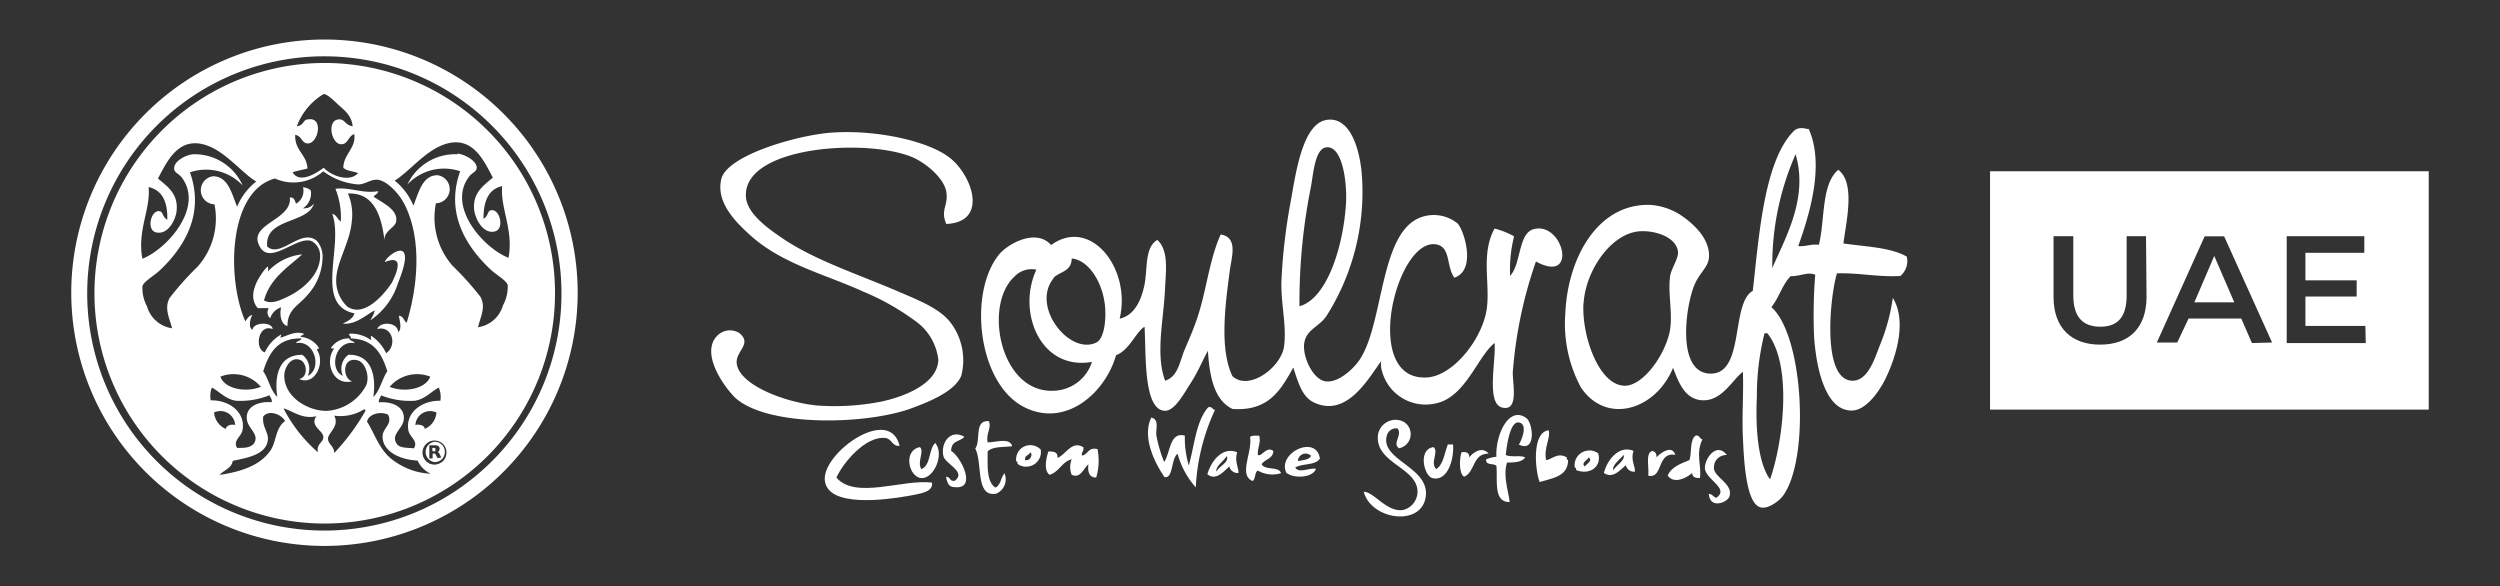 <?xml version="1.0" encoding="UTF-8"?> <svg xmlns="http://www.w3.org/2000/svg" id="Layer_1" data-name="Layer 1" viewBox="0 0 189.77 44.52"><rect x="0" y="0" width="189.77" height="44.52" fill="#333333" stroke="none"/><defs><style>.cls-1{fill:#fff;fill-rule:evenodd;}</style></defs><path class="cls-1" d="M77,21c-2.44,2.24-1,9.23,3.34,8.63a3.14,3.14,0,0,0,2.55-2.16c-3.9.69-5.72-3.78-4.22-7A1.79,1.79,0,0,0,77,21Zm3,.09C78.2,23.24,81.19,27,83.22,26c.6-.3.72-1.67.68-2.45-.07-1.93-1.2-3.81-2.55-3.93,0,1-.93,1-1.38,1.47Zm22.17-5.59c.1-1.54-.23-4.42-1.47-4.32-.87.07-1,1.93-1.18,2.95a44.34,44.34,0,0,0-.88,9.12c2.12-.6,3.32-4.57,3.53-7.75Zm8.24,5.59c-.66-.86-.24-2.41-1.47-2.55-3-.33-5.62,10.45-.59,10.11,2-.14,4.24-3,4.52-5.3.23-1.91-.46-4.13.58-6a5.94,5.94,0,0,1,1.48.59,10.44,10.44,0,0,0-.3,3c.84-.89.61-3.21,1.77-3.54,2.27-.63,3.43,4.22.19,2.45a33,33,0,0,0-1.76,8.44c0,.92.46,2.94-.79,2.65s-.47-3.54-.59-4.9c-1.3,1-2.23,4.24-4.61,4.61a3.42,3.42,0,0,1-4-2.77,2.42,2.42,0,0,1,0-.47c-1,1.38-2.63,4.31-5.1,3.14-.91-.43-1.19-1.51-1.57-2.65-.93,1.66-1.84,3.34-4.62,3.14-1.4-.69-1.73-2.45-1.86-4.41-.45.81-.76,1.62-1.37,2.55-.38.57-1.12,2-1.87,2-1.69,0-1.44-4.39-1.57-6.38-.65.39-1.15,1.79-2.16,2.16-.8,2.82-3.75,5.48-6.86,4-3.64-1.7-4.41-8.76-2-11.67.63-.75,2.76-2,3.93-.69,3-2.18,6.11,1.81,5.2,5.59,1-.22,1.57-1.16,1.86-2.45s0-2.94,1-3.53c.87.8.65,2.33.59,3.63-.1,2.43-.75,5,0,7.06,1-.31,1.12-1.51,1.48-2.35s.78-1.8,1.07-2.75c.62-2,.85-4.2,1.67-6,1.34.21.83,1.7.69,2.75-.31,2.37-.82,5.89.2,8,1.26,1.17,3.71-.68,3.92-2.26s-.24-3.13-.2-4.91a43,43,0,0,1,.69-6c.39-2.16.89-6,2.75-6.28s2.51,2.43,2.65,4A17.55,17.55,0,0,1,100.68,24c-.58.83-1.49,1-1.67,2s.61,2.76,1.57,2.94,2.18-.94,2.65-1.67c1.79-2.74,1.5-9.33,4.42-10.69a2.86,2.86,0,0,1,3,.39c.52.58,1.44,3.62-.3,4.12Z"></path><path class="cls-1" d="M133.94,25.3a19.54,19.54,0,0,0-.58,4.81c-.11,2.34.07,5,1,6.28,1-2.86,1.72-8.67-.2-11.09ZM120.2,23c-.16,2.4,1.14,6.28,3.15,6.28,1.24,0,2.8-1.93,3.33-3.83.39-1.37-.11-3.08.1-4.51.08-.54.67-1.37.59-1.87-.18-1.2-2.09-1.69-3.24-1.47-2,.4-3.76,3-3.92,5.4Zm14.33-2.65c1-2.32,2.75-5.32,1.77-8.64A20.84,20.84,0,0,0,134.53,20.3Zm2.75-10.6c1.25,2.74.08,6.53-.78,8.93.6.05.93-.17,1.57-.1.47-1.91.17-4.6,1.47-5.69,1.32,1,.6,3.92.39,5.59,1.69.25,3.58.29,4.81,1a1.47,1.47,0,0,1-.49,1.47c-1.77.09-3.09-.25-4.81-.2-.51,1.62-1.21,8.13,1.18,8.15,1.17,0,1.68-1.67,2.06-2.65a14.86,14.86,0,0,0,1-3.64c1,1.62.4,4.1-.49,6-.53,1.14-1.55,2.5-2.55,2.55-2.07.11-2.79-3.22-2.94-5.69a39.37,39.37,0,0,1,.09-4.61c-.55-.26-1.21.14-1.86.1-.64.63-.89,1.66-1.47,2.35,2.44,2.14,2.95,11.51.88,14.33-.29.39-1.1,1-1.67.88-1.15-.24-1.29-3.61-1.37-5.3s.06-3.32,0-5c-.81.62-1.61,2.28-3.14,2.16-1.24-.1-1.72-1.28-2.16-2.46-1.33,3.23-5.09,4.35-7,1.48a10.2,10.2,0,0,1-1.18-5.6c.18-4.27,2.51-8.47,6.58-8.24a5,5,0,0,1,2.06.69c.7.45,2.41,1.71,2.26,3.34-.07.69-.71,1.13-1.08,2-.67,1.5-1.47,6.83,1.27,6.77,2.53-.06,1.47-5.36,3.14-6.28.46-4,.83-9.75,3.05-12.07.27-.29.56-.36,1.17-.2Z"></path><path class="cls-1" d="M71.83,17c-.47-1.09.18-1.39,0-2.45s-1.62-2.24-2.65-2.65c-3.51-1.41-12.73-.79-12.56,3,.06,1.39,1.88,2.58,3,3.34,2.49,1.61,5.63,2.62,8.64,3.92,1.63.7,3.13,1.3,3.92,2.36a4.73,4.73,0,0,1,.79,4c-.5,1.21-2.47,2-4,2.55-3.47,1.17-10.53,1.31-13.05-.78-.69-.58-2.88-3.39-1.47-4.81a1.34,1.34,0,0,1,1.67-.2c1,.82-.26,1.35-.2,2.26.12,1.66,3.65,3,6.09,3.24a18.4,18.4,0,0,0,4.91-.3c1.38-.3,4.2-1.19,4.31-3.14a4.17,4.17,0,0,0-1.57-2.84,18.72,18.72,0,0,0-4.12-2.36c-3-1.36-6.21-2.11-8.63-4.32-1-.92-2.58-2.41-2.16-4.22s5.77-3.34,8.34-3.53c3.36-.25,7.49.62,9.12,2S75,16.86,71.83,17Z"></path><path class="cls-1" d="M92.24,31.09A15.64,15.64,0,0,0,90.77,37a6.41,6.41,0,0,1-1.38-2.55c-.51.34-.31,1.91-1,1.76-.69-1-1.73-3-1-4.51.64.13.32.88.39,1.37a10.39,10.39,0,0,0,.59,2c.47-.67.4-2.32,1.57-2a7.17,7.17,0,0,0,.3,2.26c.43-1.52.55-3.37,1.47-4.41.31-.09.3.15.49.19Z"></path><path class="cls-1" d="M115.3,33.74c.29-.49.65-1.56,0-1.67s-.91,1.6-1,2.46c.34.21,1.1,0,1.47.19-.23.36-.78.39-1.37.39-.35,1,.17,2.43.19,3-1.24,0-.9-1.59-1-2.75-.21-.22-.83,0-.78-.49a2.64,2.64,0,0,1,.78-.2c-.09-1.63.94-3.9,2.26-2.94.54.39.78,2.71-.59,2Z"></path><path class="cls-1" d="M75.07,32c.2.48-.23.88-.1,1.58.63,0,1.68-.39,1.86.29-.65.09-1.45,0-1.86.39,0,1.09-.09,2.32.59,2.75.41-.17.4-.77.69-1.08a1.18,1.18,0,0,1-.65,1.55l0,0c-1.58.26-1-2.35-1.57-3.43.45-.6-.13-2.23,1.08-2.07Z"></path><path class="cls-1" d="M106.17,34c-.49-.34.31-1-.09-1.48a.73.73,0,0,0-.79.49c-.61,1.87,3.06,2.38,2.95,4.52-.14,2.5-4.14,2-4.72-.2.78,0,1.74,1.58,3,1.38a1.44,1.44,0,0,0,1.08-1.38c0-1.86-3.25-2.16-3-4.32a1.35,1.35,0,0,1,1.51-1.13,1.25,1.25,0,0,1,.46.15,1.09,1.09,0,0,1-.4,2Z"></path><path class="cls-1" d="M68.3,33.84c-.6.07-.57-.52-1.08-.59-1.49-.19-3.21,1.85-3.73,3,1.43,1.7,5.14.08,7.26.39.1.75-1,.84-1.77,1-1.77.31-6.16.91-6.37-1.18s5-5.8,5.69-2.55Z"></path><path class="cls-1" d="M73.2,33.15c-.26.38-1,.24-1,1.08.72.41,2,2.92.29,2.75-.43,0-.58-.24-.68-.79.37,0,.26.4.68.3.88-.69-.73-1.26-.88-1.87C71.39,33.64,72.12,32.54,73.2,33.15Z"></path><path class="cls-1" d="M95.58,33.05c.15.57-.13.9-.1,1.48.29.18.64-.69,1.17-.3,0,.58-.62.62-.88,1,.22.5,1.31.14,1.47.69a2.21,2.21,0,0,1-1.76-.2c-.26.14-.15.64-.4.79-1.09-.45,0-2.19-.19-3.34.13-.13.43-.09.68-.1Z"></path><path class="cls-1" d="M71,33.64c.71.85-.12,2.72-1.07,2.65s-1.41-2.1-.1-2.35c.36.31-.23,1.07.1,1.67.74-.27.54-1.49,1.07-2Z"></path><path class="cls-1" d="M77.81,34.92c.38.11.62-.42.4-.59-.09.24-.44.22-.4.59ZM79,34.13a1.11,1.11,0,0,1-.93,1.28,1.07,1.07,0,0,1-.83-.2c0-.11,0-.17-.1-.19a1.08,1.08,0,0,1,.92-1.22,1.1,1.1,0,0,1,.94.33Z"></path><path class="cls-1" d="M109.9,33.74h.4c.09,1.26-.49,2.85-1.58,2.55-.63-.17-1.11-2.2.1-2.35.42.36-.29,1.18.2,1.67.56-.36.62-1.21.88-1.87Z"></path><path class="cls-1" d="M82.23,34c.07.3-.17.28-.1.58.48-.07.45-.66,1.18-.49a4.51,4.51,0,0,1-.1,2.16c-.49,0-.67-.37-.59-1-.38.29-.58,1.1-1.27.79a1.6,1.6,0,0,1,0-1.18c-.75.2-.94.95-1.67,1.18-.48-.31-.26-1.27-.1-1.77.44,0,.73.05.69.49.62-.23,1.12-1.4,2-.78Z"></path><path class="cls-1" d="M98.52,35c.38-.08.84-.08,1-.4a.59.59,0,0,0-.83,0A.61.61,0,0,0,98.52,35Zm1.67-.2c-.31.55-1.35.36-1.87.69.29.47,1.06,0,1.57.1-.23.69-1.71.76-2.25.29-.7-1.5,2.27-2.92,2.55-1.08Z"></path><path class="cls-1" d="M122.46,35.7c.22-.37.92-.77.79-1.17C123,34.85,122.34,35.31,122.46,35.7ZM124,34.23c-.24.68.15,1.2.1,1.57a.61.61,0,0,1-.68-.49c-.43.36-1,1.06-1.67.59C122,34.89,122.92,33.76,124,34.23Z"></path><path class="cls-1" d="M92.34,35.8c.17-.41,1-.7.78-1.18-.22.37-.89.81-.78,1.18Zm1.57-1.47c-.21.72.12,1.17.1,1.57a.63.63,0,0,1-.69-.49c-.41.33-1,1.13-1.67.59.28-1,1.14-2.12,2.26-1.67Z"></path><path class="cls-1" d="M113,34.43c-1.25,0-1,1.39-1.86,1.76-.41-.23-.36-1.38-.2-1.86.39-.06.6.05.59.39.3-.41,1-.85,1.47-.29Z"></path><path class="cls-1" d="M127.17,34.53c-1.41-.26-.92,1.86-2.06,1.57.09-.64-.23-1.67.3-1.87a.36.36,0,0,1,.32.38.2.2,0,0,1,0,.11C126,34.43,126.91,33.71,127.17,34.53Z"></path><path class="cls-1" d="M131.1,34.53c-.5,0-1,.3-1,1s1.49,1.19,1.18,2.16c-.15.44-1.48,1-1.57-.2.29,0,.33.26.59.29,1-.73-.84-1.36-.89-2.25,0-.74.89-2,1.67-1Z"></path><path class="cls-1" d="M120.31,35.41c.08-.18.62-.42.29-.69-.08.19-.62.42-.3.69Zm1-1c.31,1-.64,1.69-1.67,1.27,0-.11,0-.17-.1-.19a1.11,1.11,0,0,1,.93-1.28,1.1,1.1,0,0,1,.84.2Z"></path><path class="cls-1" d="M117.56,32.66c.16.62-.39,1.3-.2,2.26.38,0,.87-.63,1.57-.2,0,.12,0,.18.1.2,0,1.25-1.18,1.37-2.16,1.67C116.53,35.73,116.25,32.81,117.56,32.66Z"></path><path class="cls-1" d="M129.23,33.35c-.53,1.07-.06,2-.19,2.94-.37,0-.58-.08-.59-.39-.45.41-1.4.86-1.86.2.28-.66,1-.91,1.66-1.18.18-.61,0-1.58.49-1.87.31,0,.26.27.49.3Z"></path><path class="cls-1" d="M33,33.53a.78.78,0,0,0,0,1.55.79.79,0,0,0,.55-.23.79.79,0,0,0,0-1.09A.79.79,0,0,0,33,33.53Zm.21,1.24-.12-.24a.29.29,0,0,0-.08-.1.12.12,0,0,0-.09,0h-.08v.37h-.25v-1H33a.43.43,0,0,1,.28.07.23.23,0,0,1,.09.2.27.27,0,0,1-.19.26.14.14,0,0,1,.1,0l.08.12.14.28Z"></path><path class="cls-1" d="M32.93,34h-.11v.25h.11a.16.16,0,0,0,.11,0,.11.11,0,0,0,0-.1A.1.1,0,0,0,33,34,.16.16,0,0,0,32.93,34Z"></path><path class="cls-1" d="M24.63,3A19.22,19.22,0,1,0,43.85,22.26,19.22,19.22,0,0,0,24.63,3ZM37.35,35a18,18,0,1,1,5.27-12.72A17.92,17.92,0,0,1,37.35,35Z"></path><polygon class="cls-1" points="18.39 14.09 18.39 14.09 18.39 14.09 18.39 14.09"></polygon><path class="cls-1" d="M26.91,23.79c-.14.42-.52.59-.89.77,1,.13,1.84-.73,2.43-1a2.35,2.35,0,0,1-.36.77,5.31,5.31,0,0,0,2.12-2.84h0c1.59-3.92-.88-2.1-1-1.61,0,.07,1.78-.92.54,1.57-.54.84-2.11,2.73-3.4,1.81a2.7,2.7,0,0,1-.83-2c0-1.33,1.06-2.88,1.18-4.44a4,4,0,0,0-.29-2.13c2-.09,2.56,1.73,2.78,3.61-.09-.78.8-1,.88-1.48.16-.93-1.07-1.43-1.71-1.89.1-.16.32-.2.35-.42-1.17.21-2.14-.32-3.25-.18a5.73,5.73,0,0,1,.41,2.49c-.25-.16-.31-.51-.65-.59C26.12,18.69,23.8,23.14,26.91,23.79Z"></path><path class="cls-1" d="M20.28,18.71c-.2-2.2,3.11-1.7,3.55-3.26a.92.92,0,0,1-.83.36h0a1.35,1.35,0,0,0,.59-1.36,1,1,0,0,0-.59-.23,1.1,1.1,0,0,1-.53,1.24c-.09-.22-.13-.5-.47-.47.19,1.77-3.33,2-2.25,3.78.81,1.36,2.81-.89,3.9-.47a1.25,1.25,0,0,1,.65,1.13c0,1.46-1.38,2.57-2.42,3.07-.54.26-1.29.64-1.84.3.46-1.67,1.78-2.48,2.9-3.49a4.07,4.07,0,0,0-2.6,1.3c0-.1.07-.35-.06-.36-.58.64-1.6,2.15-.71,3.14h.83a.6.6,0,0,0,.11.77,1.27,1.27,0,0,1,.83-.83c-.14.57,0,1.3.48,1.42,0-1.27.84-1.55,1.48-2.31a4.35,4.35,0,0,0,1.18-2.78,1.86,1.86,0,0,0-.41-1.36C22.88,17.25,21.3,19.64,20.28,18.71Z"></path><polygon class="cls-1" points="30.93 14.03 30.93 14.03 30.93 14.03 30.93 14.03"></polygon><path class="cls-1" d="M37,9.89a17.48,17.48,0,1,0,5.13,12.37A17.42,17.42,0,0,0,37,9.89Zm-14.59.35c.52.08.48.64.95.65.81,0,1.21-2,.06-1.83-.46,0-.28.43-.89.53a4.8,4.8,0,0,1,2-2.43c.18-.13.8.46,1,.65.52.5,1.15.87,1.24,1.78h0c-.56-.09-.59-.53-1-.53-1,0-.64,1.87.12,1.89.56,0,.51-.61,1-.77.16,1.06-.8,1.49-.83,2.55.25.26.77.26,1.12.41-.67.76-2.15.14-2.6-.41-.52.38-1.82,1.26-2.37.35.35-.12.76-.19,1.13-.29C23.28,11.7,22.36,11.45,22.41,10.24ZM12.88,22.61c-.44.81,0,1.55.18,2.31a2.33,2.33,0,0,1-1.9-1.66,3,3,0,0,1-.35-1.53c.08-.35.9-.81,1.3-1.19,1.72-1.61,3.48-4.16,2.31-7.46a3.81,3.81,0,0,1,4,1,4,4,0,0,0-3.78-2.37c-.58.06-1.44.54-1.42,1.07,0,.35.34.37.59.71,1.67,2.24-1.1,5.4-3,6.15-.41-2.11.64-3.78.47-5.44,1.07.24,1.45,1.16,1.42,2.48-.38-.2-.3-.6-.59-.65-.66-.1-1,1.41-.29,1.6.94.26,1.54-1,1.59-1.66.12-1.31-.76-1.85-1.42-2.42.66-1.22,1.46-3.05,3.38-2.61,1.63.38,2.9,2.13,4.08,2.84A4.7,4.7,0,0,0,18,15.69c-.39-.93-.67-2.31-1.83-2.31a1.07,1.07,0,0,0,.11,2.13A5.49,5.49,0,0,1,15,20.24,23,23,0,0,0,12.88,22.61Zm6.92,6.75c-1.06.45-2.73.2-3.07-.77A2.72,2.72,0,0,1,19.8,29.36Zm-3.72.06c.54.27,1.05.89,1.83,1A5.85,5.85,0,0,0,20.46,30c.05.18.2.26.17.53-1.05-.08-2,.35-1.89,1.3.07.71,1,1.15.53,1.84C19,34,18.55,34,18,34c-.35-.56.33-.85.41-1.36.24-1.34-1-2.28-2.42-2.25A1.9,1.9,0,0,1,16.08,29.42Zm7.28-.89a1.3,1.3,0,0,0-.42-1.6c-1.71,0-2.14,1.48-1.89,3.2-.52-.49-.66-1.36-1.07-1.95.44-1.37,1.07-2.53,2.9-2.49h0c-.05.21-.34.17-.41.36C23.89,25.77,24.48,28,23.36,28.53Zm-5.62,3.31a1,1,0,0,1,.11.42h0c-.23-.07-.66,0-.71.3a1.49,1.49,0,0,1-.89-1.25A1.12,1.12,0,0,1,17.74,31.84Zm2.78,2.37c-.78,1.12-2.19,1.59-3.85,1.84.32-.37.9-.48,1-1.07,1.18-.24,2.6-.49,2.67-1.66,0-.59-.45-.93-.36-1.71.47-.54,1.39-.14,1.66.35C20.88,32.51,21,33.52,20.52,34.21Zm3.61.12A11.2,11.2,0,0,1,21.52,31h0c.62.15,1.43.86,2.49.59-.5.76.48,1.07.53,1.54S24,33.64,24.13,34.33Zm1.24.06c0-.54-.5-.68-.47-1.12s.89-.92.47-1.72a3.37,3.37,0,0,0,2.25-.47c.1,0,.11,0,.12.11A16.89,16.89,0,0,1,25.37,34.39Zm-.59-3.2c-1.46,0-3.24-1.09-3.2-2.72,0-.49.47-1.47,1.24-1.13.47.21.61,1.27-.11,1.43,1.19.55,2-1.23,1.36-2.19,0-.13.08-.12.17-.12a1.82,1.82,0,0,0-1.42-.89c0-.15.24-.09.24-.24-.69-.23-1.25.17-1.77.3,0-.11.07-.13.05-.24a3,3,0,0,0-1.24,1.36c-.82-.29-.48-2.2.59-1.77,0-.54-1.43-.57-1.53.06-.33-.18-.16-.9,0-1.13-.29.05-.39.29-.54.48-1.43-3.27-1.29-9.9,2.25-10.84A3.43,3.43,0,0,0,24.54,13a5,5,0,0,0,2.66,1c.47,0,.91-.36,1.37-.36.71,0,1.5.89,1.83,1.36a5.39,5.39,0,0,1,.53,1c1.08,2.59.73,5.91-.06,8.5h0c-.23-.14-.23-.51-.59-.53,0,.17.29,1-.06,1.24,0-.73-1.32-.87-1.59-.23,1.15-.31,1.55,1.25.68,1.83a3.24,3.24,0,0,0-1.1-1.3c-.13,0,0,.21-.06.3a2.54,2.54,0,0,0-1.6-.48c-.19.11.16.16.06.36a1.62,1.62,0,0,0-1.48.71c0,.08.15.05.24.06-.77,1-.1,2.86,1.36,2.48-.74-.2-.79-1.89.41-1.59.56.13.95,1.17.66,1.89A3.64,3.64,0,0,1,24.78,31.19ZM31,32.67c.09.51.77.8.42,1.36-.58-.06-1.07,0-1.31-.35-.47-.69.47-1.13.54-1.84.09-.95-.84-1.38-1.9-1.3,0-.27.12-.35.18-.53a5.85,5.85,0,0,0,2.55.41c.78-.11,1.29-.73,1.83-1h0a1.9,1.9,0,0,1,.12,1C32,30.39,30.76,31.33,31,32.67Zm2.13-1.36a1.47,1.47,0,0,1-.89,1.25c0-.3-.48-.37-.71-.3a1.19,1.19,0,0,1,.11-.42A1.12,1.12,0,0,1,33.12,31.31Zm-6.68-4.38a1.3,1.3,0,0,0-.42,1.6c-1.12-.5-.54-2.76.89-2.48-.07-.19-.37-.15-.42-.36h0c1.84,0,2.47,1.12,2.9,2.49-.4.59-.55,1.46-1.06,1.95C28.58,28.41,28.15,26.89,26.44,26.93Zm3.13,2.43a2.74,2.74,0,0,1,3.08-.77C32.3,29.56,30.64,29.81,29.57,29.36ZM29.93,35c-1.11-.75-1.44-2-2.07-3,.12-.57,1-.8,1.59-.53h0c.39.71-.4,1-.41,1.66,0,1.14,1.32,1.77,2.66,1.83a2,2,0,0,0,1,1A5.13,5.13,0,0,1,29.93,35Zm3.7,0a1,1,0,0,1-.65.27.92.92,0,0,1-.64-.27.91.91,0,0,1,0-1.29.88.88,0,0,1,.64-.27.9.9,0,0,1,.91.91A.93.93,0,0,1,33.63,35Zm1.09-23.29A4,4,0,0,0,30.93,14a3.81,3.81,0,0,1,4-1c-1.18,3.3.59,5.84,2.31,7.46.4.38,1.21.83,1.3,1.18a3,3,0,0,1-.36,1.54,2.32,2.32,0,0,1-1.89,1.66c.16-.76.62-1.5.18-2.31a23.12,23.12,0,0,0-2.13-2.37,5.54,5.54,0,0,1-1.25-4.73,1.07,1.07,0,0,0,.12-2.13c-1.17,0-1.44,1.37-1.83,2.31a4.79,4.79,0,0,0-1.42-1.9c1.18-.72,2.45-2.46,4.08-2.84,1.92-.44,2.72,1.39,3.37,2.61-.65.57-1.53,1.11-1.42,2.42.06.65.66,1.92,1.6,1.66.7-.19.37-1.7-.3-1.6-.29,0-.21.45-.59.65,0-1.32.36-2.25,1.42-2.48-.16,1.66.88,3.33.48,5.44-1.92-.75-4.69-3.91-3-6.15.25-.34.58-.36.59-.71C36.15,12.19,35.3,11.72,34.72,11.66Z"></path><path class="cls-1" d="M151.06,13V31.09h33.3V13Zm11.88,9.53c0,2.35-1.32,3.63-3.52,3.63s-3.54-1.28-3.54-3.63V17.93h1.5v4.49c0,1.66.74,2.38,2.05,2.38s2-.72,2-2.38V17.93h1.47Zm8,3.51h0l-.81-1.86h-4L165.27,26h-1.55l3.63-8.06h1.48L172.47,26Zm8.64,0h-6V17.93h5.89v1.26H175v2.09h3.89v1.23H175v2.23h4.55Z"></path><polygon class="cls-1" points="166.57 22.95 169.6 22.95 168.08 19.43 166.57 22.95"></polygon></svg> 